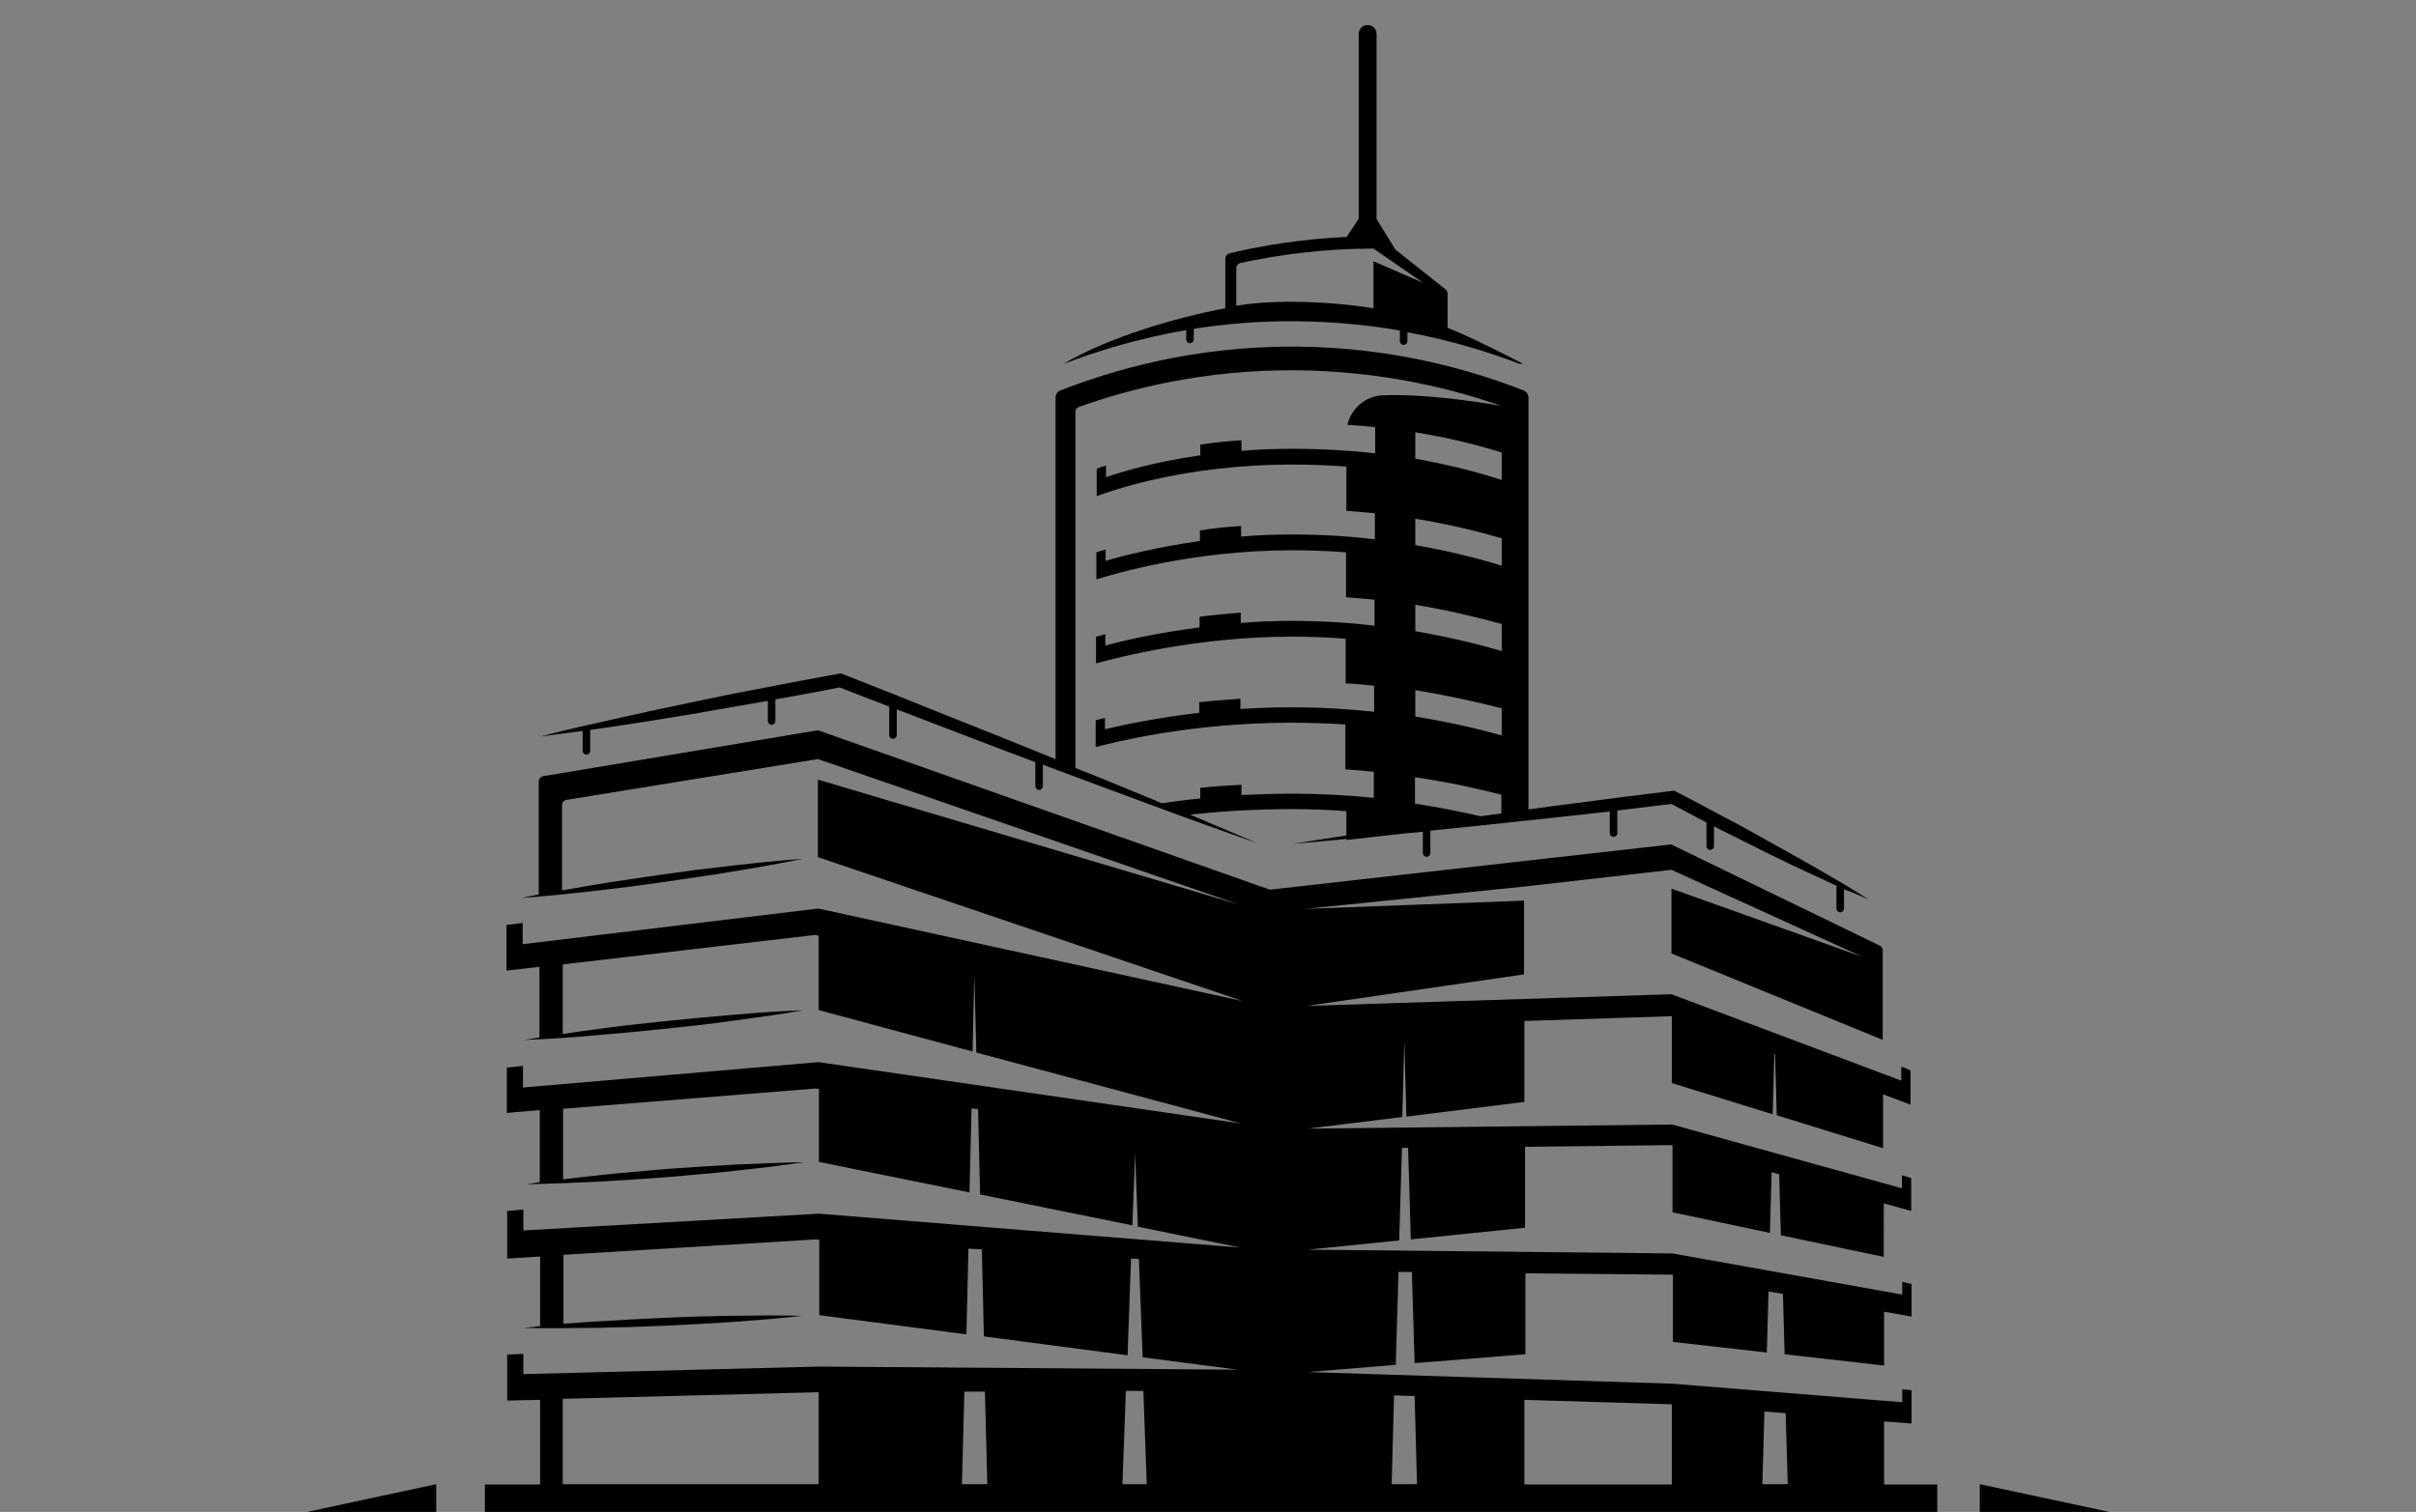 <?xml version="1.0" encoding="utf-8"?>
<!-- Generator: Adobe Illustrator 27.0.0, SVG Export Plug-In . SVG Version: 6.00 Build 0)  -->
<svg version="1.1" id="Livello_1" xmlns="http://www.w3.org/2000/svg" xmlns:xlink="http://www.w3.org/1999/xlink" x="0px" y="0px"
	 viewBox="0 0 704.5 441" style="enable-background:new 0 0 704.5 441;" xml:space="preserve">
<rect x="0" y="0" width="704.5" height="441" fill="#808080" stroke="none"/>
<style type="text/css">
	.st0{clip-path:url(#SVGID_00000088118388198769293940000007995105248734478238_);fill-rule:evenodd;clip-rule:evenodd;}
	.st1{clip-path:url(#SVGID_00000018934157441140335110000016592294952348000930_);fill-rule:evenodd;clip-rule:evenodd;}
	.st2{clip-path:url(#SVGID_00000039106134825604743810000008037318310070159007_);fill-rule:evenodd;clip-rule:evenodd;}
	.st3{clip-path:url(#SVGID_00000116932312437868714190000005766326680538153376_);fill-rule:evenodd;clip-rule:evenodd;}
	.st4{clip-path:url(#SVGID_00000024003544454274100760000012642716572708115126_);fill-rule:evenodd;clip-rule:evenodd;}
	.st5{clip-path:url(#SVGID_00000175309572278116751570000009023320322677683344_);fill-rule:evenodd;clip-rule:evenodd;}
	.st6{clip-path:url(#SVGID_00000098942185352677781470000014214592057892693439_);fill:#FFFFFF;}
</style>
<g id="Livello_1_00000039834824403186705310000006422724082646133662_">
</g>
<g id="Layer_1">
	<g>
		<g>
			<defs>
				<rect id="SVGID_1_" x="-1418.3" y="130.7" width="697.3" height="310.3"/>
			</defs>
			<clipPath id="SVGID_00000103239810144429431260000006020580954734283415_">
				<use xlink:href="#SVGID_1_"  style="overflow:visible;"/>
			</clipPath>
			
				<path style="clip-path:url(#SVGID_00000103239810144429431260000006020580954734283415_);fill-rule:evenodd;clip-rule:evenodd;" d="
				M-1367.5,503l-23.1-76.6c-12.8-42.3,5.2-67.2,71.1-77.6l464.2-73.5h116.2l-328.2,72.6c-29.3,6.5-29.7,13.4,12.4,31.8l185.3,81
				L-1367.5,503z"/>
		</g>
		<g>
			<defs>
				<rect id="SVGID_00000052083892515504410720000002996632619815132846_" x="-1418.3" y="130.7" width="697.3" height="310.3"/>
			</defs>
			<clipPath id="SVGID_00000158006071905307891350000016224111902808595088_">
				<use xlink:href="#SVGID_00000052083892515504410720000002996632619815132846_"  style="overflow:visible;"/>
			</clipPath>
			
				<path style="clip-path:url(#SVGID_00000158006071905307891350000016224111902808595088_);fill-rule:evenodd;clip-rule:evenodd;" d="
				M-739.1,272L-739.1,272c0-70.3-115.2-74.8-115.2,0l0,0H-739.1L-739.1,272z M-744.4,267.9h-42.1l0,0
				C-786.5,231.5-744.4,231.9-744.4,267.9L-744.4,267.9z"/>
		</g>
		<g>
			<defs>
				<rect id="SVGID_00000023278164675587510600000009541541246188788157_" x="-1418.3" y="130.7" width="697.3" height="310.3"/>
			</defs>
			<clipPath id="SVGID_00000057854955670183246500000004887022141283180684_">
				<use xlink:href="#SVGID_00000023278164675587510600000009541541246188788157_"  style="overflow:visible;"/>
			</clipPath>
			
				<path style="clip-path:url(#SVGID_00000057854955670183246500000004887022141283180684_);fill-rule:evenodd;clip-rule:evenodd;" d="
				M-1028.1,372.1l197,81.2l94-11.9l-229.7-82.1c-8-2.9-6.7-7.7,0.1-9.8l243.5-74.1l-12.3-0.2l-288.1,70.5
				C-1055.3,353.4-1062.4,358-1028.1,372.1z"/>
		</g>
		<g>
			<defs>
				<rect id="SVGID_00000178926532904393220590000018371824470550179216_" x="-1418.3" y="130.7" width="697.3" height="310.3"/>
			</defs>
			<clipPath id="SVGID_00000003816893605343459780000014182028039212038287_">
				<use xlink:href="#SVGID_00000178926532904393220590000018371824470550179216_"  style="overflow:visible;"/>
			</clipPath>
			
				<path style="clip-path:url(#SVGID_00000003816893605343459780000014182028039212038287_);fill-rule:evenodd;clip-rule:evenodd;" d="
				M-1444.5,359.3l81.3-12v-11.4l-12.4,1.6l0.1-10.4l503.6-57.7c0.6-4.1,1.6-8,3-11.8l-575.7,14.9v86.8H-1444.5z M-1352.2,345.7
				v-11.3l113.9-14.8v9.3L-1352.2,345.7L-1352.2,345.7z M-1228.4,327.5v-9.2l95-12.4v7.5L-1228.4,327.5L-1228.4,327.5z
				 M-1124.8,312.3v-7.4l77.4-10.1v6.1L-1124.8,312.3L-1124.8,312.3z M-1041,300v-6l49.7-6.5v5.1L-1041,300L-1041,300z
				 M-985.9,291.9v-5l32.5-4.2v4.5L-985.9,291.9L-985.9,291.9z M-949,286.4V282l26.2-3.4v4L-949,286.4L-949,286.4z M-919,282v-3.9
				l24.7-3.2v3.5L-919,282L-919,282z M-891.5,278v-3.4l19.5-2.5c-0.1,1-0.1,2.1-0.2,3.1L-891.5,278z"/>
		</g>
		<g>
			<defs>
				<rect id="SVGID_00000049209449461340395240000000258400235979737223_" x="-1418.3" y="130.7" width="697.3" height="310.3"/>
			</defs>
			<clipPath id="SVGID_00000162310968380615873220000005614182807179855017_">
				<use xlink:href="#SVGID_00000049209449461340395240000000258400235979737223_"  style="overflow:visible;"/>
			</clipPath>
			
				<path style="clip-path:url(#SVGID_00000162310968380615873220000005614182807179855017_);fill-rule:evenodd;clip-rule:evenodd;" d="
				M-1443.1,408.6c1.2-21.2,23.9-39.5,59.6-48.3c-21.6,14.6-26.9,30.7-24.5,47l14.6,98l-55.6,6L-1443.1,408.6z"/>
		</g>
		<g>
			<defs>
				<rect id="SVGID_00000161602770012057368010000010008441644864904607_" x="-1418.3" y="130.7" width="697.3" height="310.3"/>
			</defs>
			<clipPath id="SVGID_00000106135921030623037950000006482103491721649282_">
				<use xlink:href="#SVGID_00000161602770012057368010000010008441644864904607_"  style="overflow:visible;"/>
			</clipPath>
			
				<path style="clip-path:url(#SVGID_00000106135921030623037950000006482103491721649282_);fill-rule:evenodd;clip-rule:evenodd;" d="
				M-867.7,255.3c23.1-58,64.1-99.7,130.4-118.8C-704.9,244.2-819.6,168.4-867.7,255.3z"/>
		</g>
		<g>
			<defs>
				<rect id="SVGID_00000145022880785622501850000004195118854288236691_" x="-1418.3" y="130.7" width="697.3" height="310.3"/>
			</defs>
			<clipPath id="SVGID_00000068673383283660818360000002368695358996817294_">
				<use xlink:href="#SVGID_00000145022880785622501850000004195118854288236691_"  style="overflow:visible;"/>
			</clipPath>
			<path style="clip-path:url(#SVGID_00000068673383283660818360000002368695358996817294_);fill:#FFFFFF;" d="M-1131.5,491.1
				l-25.2-37l10.7-1l28.5,36.9L-1131.5,491.1L-1131.5,491.1z M-1168,437.4l-12.3-18l7.7-0.7l13.8,17.9L-1168,437.4L-1168,437.4z
				 M-1191.6,402.8l-21.3-31.2c-12.5-18.4,18.4-25.2,30.2-27.5l378.6-71.3l1.3,1l-379.4,72.8c-9.7,1.9-39.5,8.5-27.7,23.9l24.6,31.8
				L-1191.6,402.8z"/>
		</g>
	</g>
</g>
<g id="Building_elements">
	<g id="Building_x5F_1_00000042017831653953697400000009910821033755481742_">
		<g>
			<polygon points="127.2,441 127.2,432.9 89.5,441 			"/>
			<polygon points="577.3,441 577.3,432.9 615.1,441 			"/>
		</g>
		<g>
			<path d="M487.5,315.9l29.4,9.1l0.5-17.6l0.2,0.1l0.5,17.8l31,9.6v-15.7l8,3v-10l-2.7-1.1v4.1l-67-25.2l-106.3,3.4l63.3-9.2v-21.5
				l-63.8,2.4l63.8-6.5l43-4.9l55.7,25.4l-55.7-19.9v18.9l0,0l61.6,25.2v-26.1c0-0.6-0.3-1.1-0.9-1.4l-60.8-29.5l-117,13.2
				L238.5,213l-80.1,13.4c-0.7,0.1-1.3,0.8-1.3,1.5v33c-1.6,0.3-3.2,0.6-4.8,1c6.9-0.5,13.7-1.2,20.6-2c3.4-0.4,6.8-0.8,10.2-1.2
				l10.2-1.4l10.2-1.5c3.4-0.5,6.8-1,10.2-1.6c6.8-1.1,13.6-2.3,20.3-3.7c-6.9,0.5-13.7,1.2-20.6,2c-3.4,0.4-6.8,0.8-10.2,1.2
				l-10.2,1.4l-10.2,1.5c-3.4,0.5-6.8,1-10.2,1.6c-2.9,0.5-5.8,1-8.7,1.5v-24.9c0-0.7,0.5-1.4,1.3-1.5l73.3-11.9l123,42.5l-123-36.5
				V250l0,0l123.9,42l-123.8-27l-86.2,10.4v-6.2l-4.7,0.6v13.3l9.6-1.1v20.6c-1.4,0.2-2.8,0.5-4.3,0.7c6.8-0.2,13.6-0.7,20.4-1.3
				c3.4-0.3,6.8-0.6,10.2-0.9l10.1-1l10.1-1.1c3.4-0.4,6.7-0.8,10.1-1.3c6.7-0.9,13.5-1.8,20.2-3c-6.8,0.2-13.6,0.7-20.4,1.3
				c-3.4,0.3-6.8,0.6-10.2,0.9l-10.1,1l-10.1,1.1c-3.4,0.4-6.7,0.8-10.1,1.3c-3,0.4-6.1,0.8-9.1,1.3v-20.3l73.6-8.6l1,0.2v21.7
				l44.9,12.1l0.5-22.4l0.6,22.7l77.2,20.7l-123.2-17.9l-86.2,7.4v-6.3l-4.7,0.5v13.2l9.6-0.8v21c-1.3,0.2-2.6,0.4-3.9,0.6
				c6.8-0.1,13.6-0.4,20.3-0.7c3.4-0.2,6.8-0.4,10.1-0.6l10.1-0.7l10.1-0.9c3.4-0.3,6.7-0.6,10.1-1c6.7-0.7,13.5-1.5,20.2-2.5
				c-6.8,0.1-13.6,0.4-20.3,0.7c-3.4,0.2-6.8,0.4-10.1,0.6l-10.1,0.7l-10.1,0.9c-3.4,0.3-6.7,0.6-10.1,1c-3.2,0.3-6.3,0.7-9.5,1.1
				v-20.6l73.6-5.9l1,0.1v21.3l0,0l43.9,8.9l0.6-24.5l1.9,0.2l0.6,24.9l44.4,9l0.8-21.1l0.8,21.5l29.9,6.1L238.8,354l-86.2,4.9v-6.1
				l-4.7,0.4v13.9l9.6-0.6v20.3c-1.6,0.2-3.1,0.3-4.7,0.5c6.8,0.2,13.5,0.1,20.3,0c3.4,0,6.8-0.2,10.1-0.2l10.1-0.4l10.1-0.5
				c3.4-0.2,6.7-0.4,10.1-0.6c6.7-0.5,13.5-1,20.2-1.8c-6.8-0.2-13.5-0.1-20.3,0c-3.4,0-6.8,0.2-10.1,0.2l-10.1,0.4l-10.1,0.5
				c-3.4,0.2-6.7,0.4-10.1,0.6c-2.9,0.2-5.8,0.4-8.7,0.6V366l73.6-4.5l1,0.1v22l42.9,5.6l0.6-25l3.9,0.2l0.6,25.4l41.9,5.5l1-28.2
				l2.3,0.1l1.1,28.7l27.7,3.6l-122.1-0.9l-86.2,2.2v-5.9l-4.7,0.2v13.4l9.6-0.2V433h-16.1v8h423.5v-8h-15.5v-18.4l8,0.6v-9.7
				l-2.7-0.3v3.8l-67-5.4l-106.3-3.4l25.6-2.1l0.8-27.1h3.9l0.8,26.6l32.3-2.6v-23.6l43,0.4v19.6l0,0l27.4,3.1l0.5-17.8l4.2,0.7
				l0.5,17.6l29,3.3v-15.7l8,1.4v-9.5l-2.7-0.6v3.7l-67-12l-106.3-1.1l26.6-2.7l0.8-27h1.8l0.8,26.7l33.3-3.4v-23.6l43-0.5v19.6l0,0
				l28.4,6l0.5-17.7l2.2,0.6l0.5,17.8l30,6.3V351l8,2.2v-9.6l-2.7-0.8v3.8l-67-18.6l-106.3,1.2l27.6-3.4l0.6-22.4l0.6,22.3l34.4-4.3
				v-23.6l43-1.4L487.5,315.9L487.5,315.9z M238.7,432.9h-74.6V408l73.6-1.9h1L238.7,432.9L238.7,432.9z M280.5,432.9l0.7-27h6
				l0.7,27H280.5z M327.3,432.9l1-27.2h5.1l1,27.2H327.3z M520.7,412.2l0.6,20.7h-7.4l0.6-21.2L520.7,412.2z M487.5,409.6V433h-43
				v-24.7L487.5,409.6z M412.5,407.2l0.7,25.7h-7.4l0.7-25.9L412.5,407.2z"/>
			<path d="M544.8,262.3c-4.5-2.9-9.1-5.6-13.8-8.3l-7-4l-7-3.9l-7-3.9c-2.3-1.3-4.7-2.6-7.1-3.8l-7.1-3.8c-2.4-1.3-4.8-2.5-7.1-3.7
				l-0.5-0.3l-0.6,0.1l-13.8,1.7l-13.8,1.8c-4.8,0.6-9.6,1.2-14.3,1.9V116c0-0.9-0.6-1.8-1.4-2.1c-14.3-5.6-37.3-12.6-66.3-12.8
				c-30.3-0.2-54.3,7.1-68.8,12.8c-0.9,0.3-1.4,1.2-1.4,2.1v105.4l-1.3-0.5c-10.1-4.1-20.2-8.2-30.4-12.2l-15.2-6.1l-15.2-6
				l-0.5-0.2l-0.5,0.1c-3.6,0.7-7.3,1.3-10.9,2l-10.9,2.1c-3.6,0.7-7.3,1.4-10.9,2.1l-11,2.3l-10.9,2.3l-10.8,2.4
				c-7.2,1.6-14.4,3.2-21.6,5.1c4.1-0.5,8.1-1.1,12.2-1.6v5.8c0,0.6,0.5,1.1,1.1,1.1s1.1-0.5,1.1-1.1v-6.1l0,0
				c2.5-0.4,5.1-0.7,7.6-1.1l11-1.7l11-1.8l10.9-1.9c3.6-0.6,7.3-1.3,10.9-1.9l0.4-0.1v5.9c0,0.6,0.5,1.1,1.1,1.1s1.1-0.5,1.1-1.1
				V204l8.3-1.5c3.5-0.6,6.9-1.3,10.4-2l14.5,5.6v8.3c0,0.6,0.5,1.1,1.1,1.1s1.1-0.5,1.1-1.1v-7.5l13.3,5.1
				c9,3.5,18.1,6.9,27.1,10.3v7c0,0.6,0.5,1.1,1.1,1.1s1.1-0.5,1.1-1.1V223c0.4,0.2,0.8,0.3,1.2,0.5l15.3,5.7l15.4,5.7
				c10.2,3.8,20.5,7.5,30.8,11.1c-6.6-2.8-13.2-5.6-19.8-8.4c8.5-0.9,18.5-1.6,29.7-1.6c5.5,0,10.8,0.2,15.9,0.6v7.1
				c-5.2,0.8-10.3,1.6-15.5,2.4c5.2-0.4,10.3-0.9,15.5-1.4v0.3l17-1.9l5.3-0.5v6.2c0,0.6,0.5,1.1,1.1,1.1s1.1-0.5,1.1-1.1v-6.5
				l1.6-0.2l13.9-1.4c9.2-1,18.5-2,27.7-3l9.1-1v6.3c0,0.6,0.5,1.1,1.1,1.1s1.1-0.5,1.1-1.1v-6.6l2.5-0.3l13.3-1.6
				c2.2,1.2,4.4,2.3,6.6,3.5l3.6,1.9v6.9c0,0.6,0.5,1.1,1.1,1.1s1.1-0.5,1.1-1.1V241l1.3,0.7c2.4,1.2,4.8,2.4,7.2,3.6l7.2,3.6
				l7.2,3.5l7.3,3.4c1.9,0.9,3.8,1.7,5.6,2.6c-0.1,0.1-0.1,0.3-0.1,0.5v6.1c0,0.6,0.5,1.1,1.1,1.1s1.1-0.5,1.1-1.1v-5.6
				C540.2,260.3,542.5,261.3,544.8,262.3z M432.4,238l-0.6,0.1c-5.6-1.3-12.1-2.6-19.2-3.7v-7.7c9.7,1.4,18.2,3.3,25.2,5.1v5.5
				C436.1,237.5,434.2,237.7,432.4,238z M437.9,182v7.9c-6.8-2-15.4-4.1-25.2-5.8v-7.7C422.4,178,430.9,180.1,437.9,182z M412.7,159
				v-7.7c9.8,1.6,18.3,3.7,25.2,5.7v8C431.1,162.9,422.6,160.7,412.7,159z M437.9,206.6v7.9c-6.8-1.9-15.3-3.9-25.2-5.5v-7.7
				C422.4,202.9,430.9,204.8,437.9,206.6z M437.9,140c-6.7-2.2-15.1-4.4-25.2-6.2v-7.7c9.9,1.6,18.3,3.7,25.2,5.9V140z M376.8,231.5
				c-5.2,0-10.1,0.2-14.8,0.4v-3c-4.2,0.2-8.3,0.5-12,0.9v3.1c-4.1,0.4-7.9,0.9-11.3,1.4c-0.7-0.3-1.4-0.6-2-0.9l-15.1-6.2l-8-3.2
				V120.1c0-0.6,0.4-1.2,1-1.4c14.8-5.3,36.6-10.9,63.3-10.7c25,0.2,45.6,5.4,59.9,10.4c0,0-19.9-3.7-34.6-3.1
				c-5.1,0.2-9.2,3.9-10.3,8.6c2.8,0.2,5.5,0.4,8.1,0.7l0,0v7.6c-7.4-0.8-15.5-1.3-24.2-1.3c-5.2,0-10.2,0.2-14.8,0.6v-3.1
				c-4.3,0.3-8.3,0.7-12,1.3v3.1c-13.1,1.9-22.7,4.7-27.5,6.4v-3.4c-1,0.3-1.9,0.6-2.7,0.9v8c4.3-1.6,25.8-9.2,56.9-9.2
				c5.6,0,10.9,0.2,15.9,0.6V149c2.9,0.2,5.6,0.5,8.3,0.7v7.6c-7.5-0.9-15.6-1.4-24.2-1.4c-5.1,0-10.1,0.2-14.8,0.6v-3.1
				c-4.2,0.3-8.2,0.7-12,1.3v3.1c-12.6,1.8-22.5,4.3-27.5,5.8v-3.3c-1,0.3-1.9,0.5-2.7,0.8v7.9c5-1.6,28.3-8.5,56.9-8.5
				c5.5,0,10.8,0.2,15.9,0.6v13.1c2.9,0.2,5.6,0.5,8.3,0.7v7.6c-7.5-0.9-15.6-1.4-24.2-1.4c-5.1,0-10.1,0.2-14.8,0.6v-3
				c-4.2,0.3-8.2,0.7-12,1.2v3.1c-12.5,1.6-22.4,3.9-27.5,5.3V185c-1,0.3-1.9,0.5-2.7,0.7v7.8c5.4-1.5,29.1-7.8,56.9-7.8
				c5.5,0,10.8,0.2,15.9,0.6v13c2.9,0.2,5.6,0.4,8.3,0.7v7.6c-7.5-0.8-15.6-1.3-24.2-1.3c-5.2,0-10.1,0.2-14.8,0.5v-3
				c-4.2,0.3-8.2,0.6-12,1v3.1c-12.7,1.5-22.4,3.6-27.5,4.8v-3.3c-1,0.2-1.9,0.5-2.7,0.7v7.8c5.3-1.4,27.8-7.1,56.9-7.1
				c5.5,0,10.8,0.2,15.9,0.5v13.1c2.8,0.2,5.6,0.4,8.3,0.7v7.6C393.4,232,385.3,231.5,376.8,231.5z"/>
			<path d="M444.1,106.1c0,0-15.2-7.9-22-10.5v-10c0-0.5-0.2-0.9-0.6-1.2l-14.6-11.6l-5.5-8.9v-54c0-1.5-1.2-2.6-2.6-2.6
				c-1.5,0-2.6,1.2-2.6,2.6v53.9l-3.5,5.3c-12.8,0.6-24.2,2.4-34.2,4.8c-0.7,0.2-1.2,0.8-1.2,1.5v14.5c-14.3,2.7-34.2,8.5-47.3,16.3
				c8.9-3.4,21.1-7.4,35.9-9.9V99c0,0.6,0.5,1.1,1.1,1.1s1.1-0.5,1.1-1.1v-3.1c9-1.4,19-2.3,29.8-2.2c11,0.1,21.1,1.1,30.3,2.7v3.1
				c0,0.6,0.5,1.1,1.1,1.1s1.1-0.5,1.1-1.1v-2.6c13.3,2.5,24.3,6,32.6,9.2H444.1z M400.5,76.2v13.7c-14-2.2-29.4-2.4-38.8-0.9
				c-0.4,0.1-0.8,0.1-1.2,0.2v-11c0-0.7,0.5-1.3,1.2-1.5c11.2-2.4,24.3-4.2,38.8-4.2l0,0l14.5,10L400.5,76.2z"/>
		</g>
	</g>
</g>
</svg>
